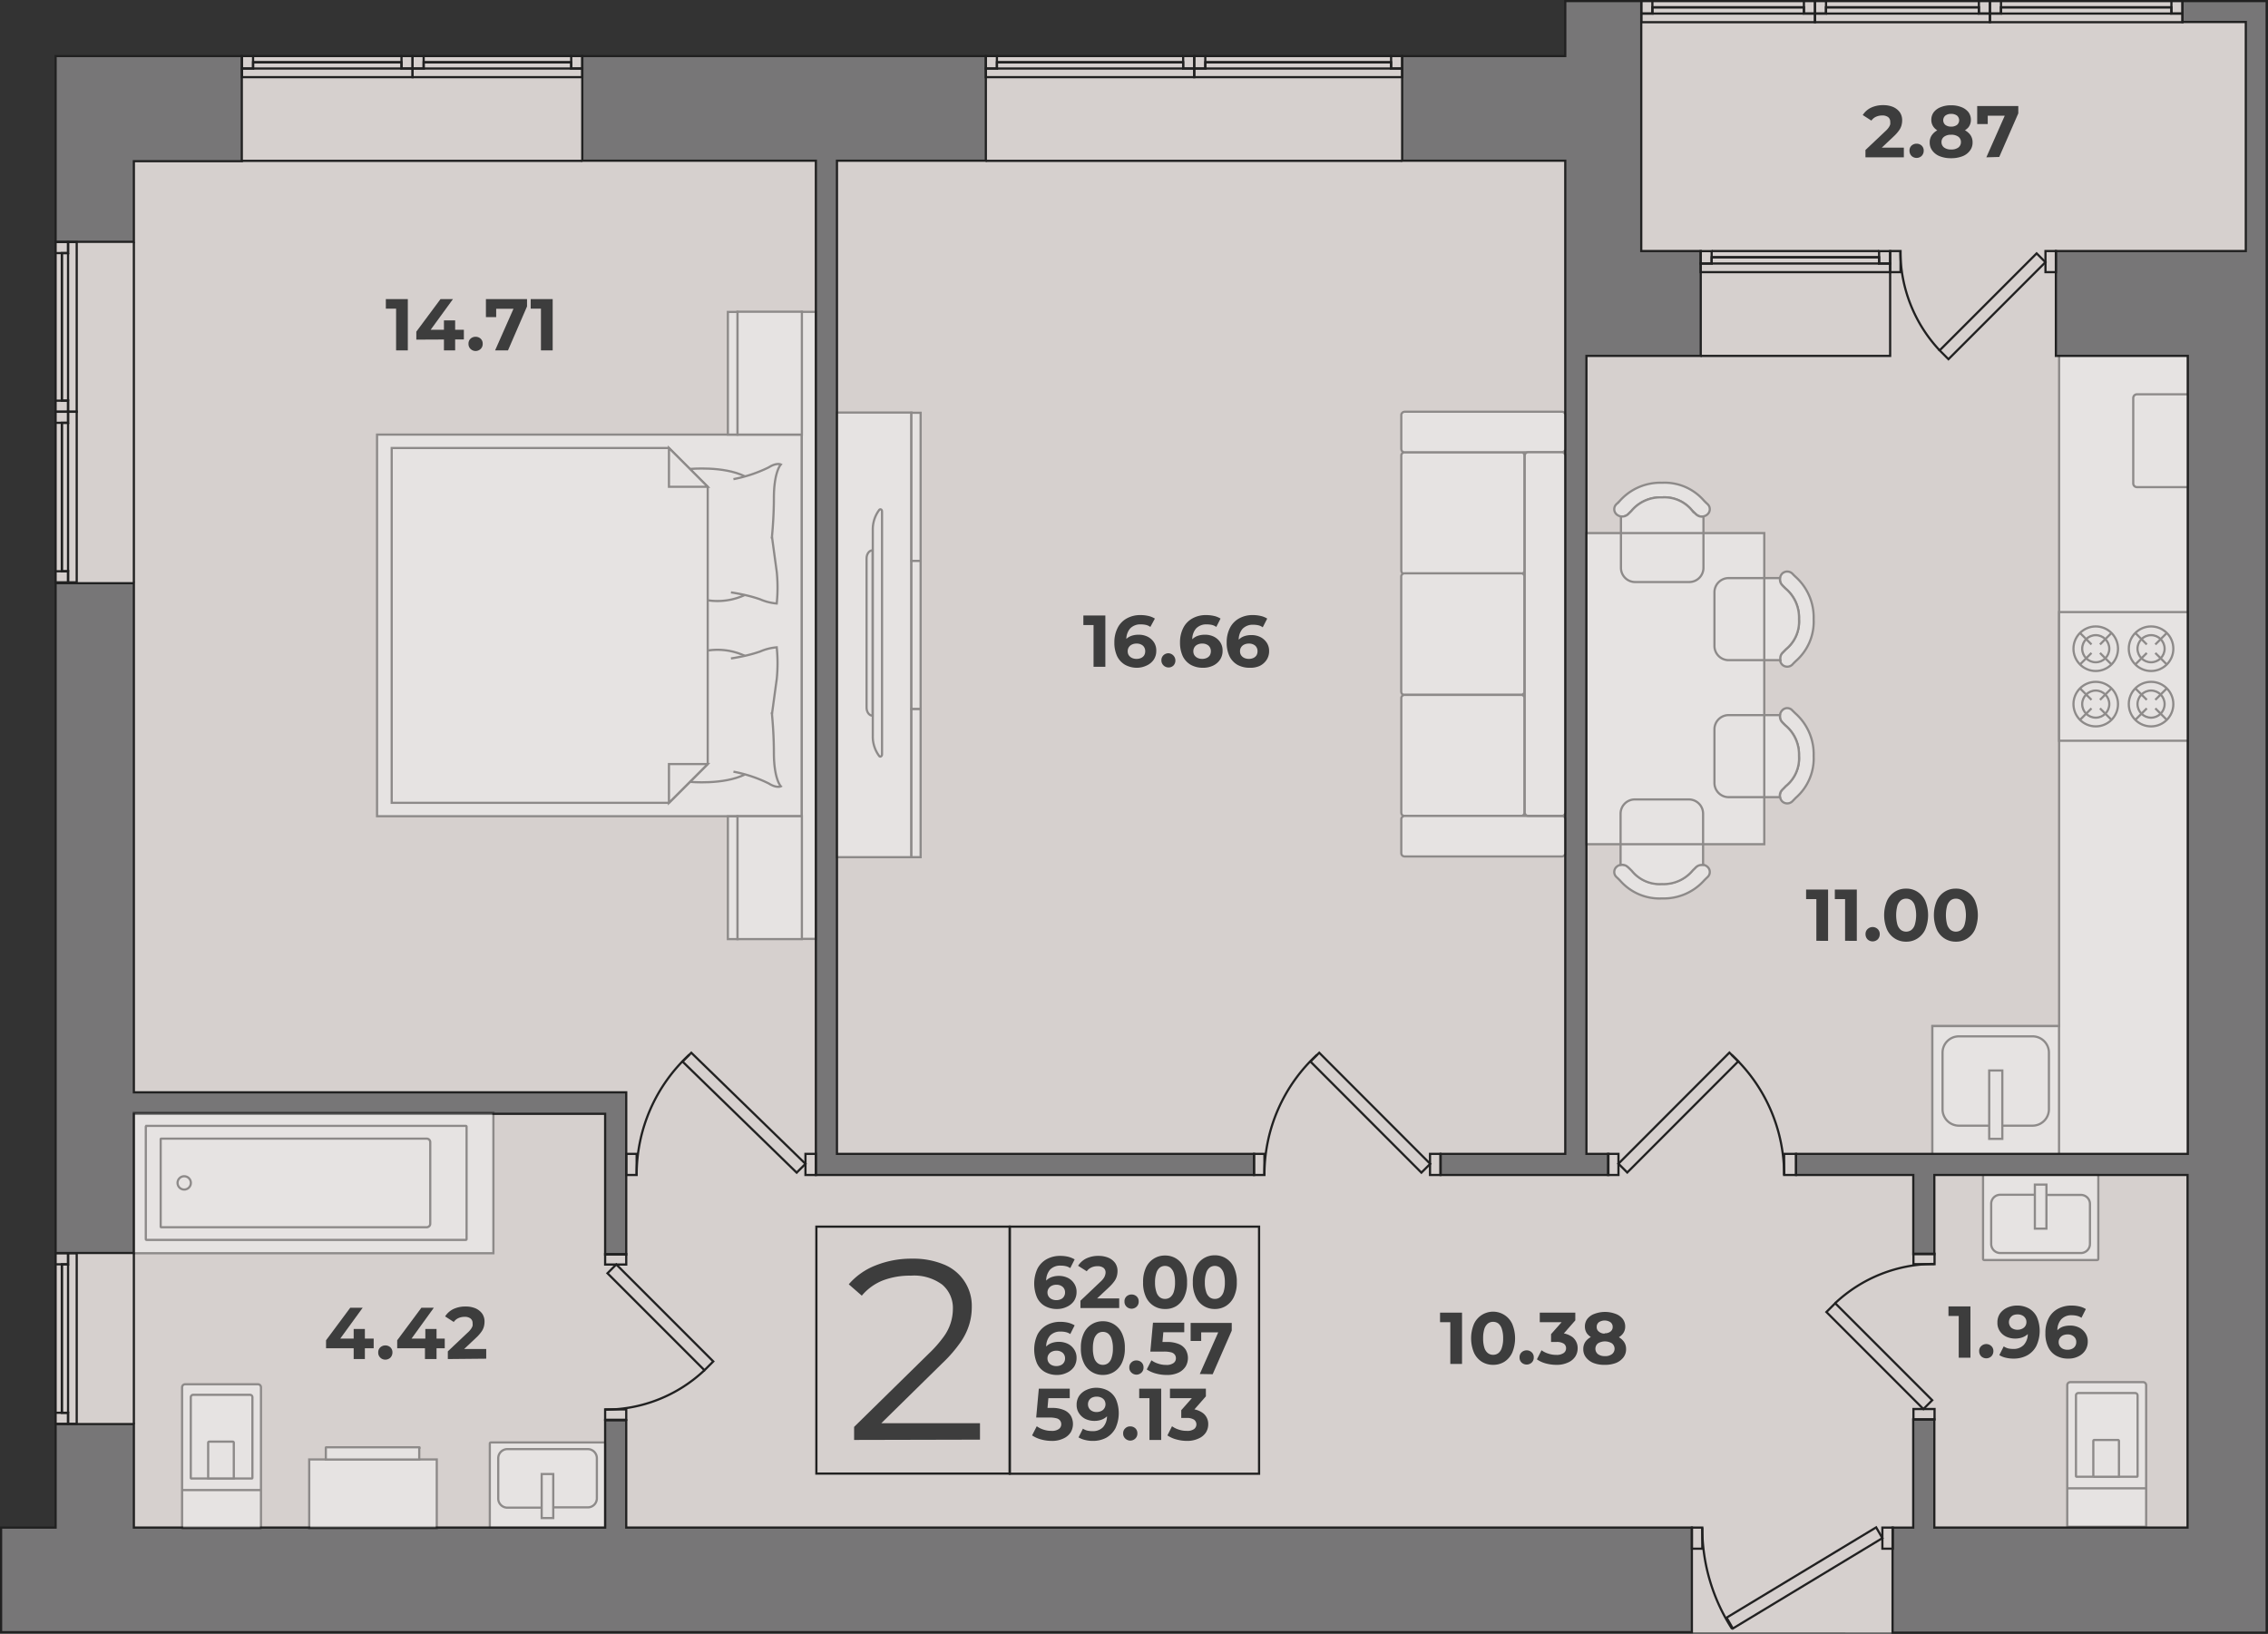 <svg xmlns="http://www.w3.org/2000/svg" viewBox="0 0 309.54 222.96"><rect x="0" y="0" width="309.54" height="222.96" fill="#333333" stroke="none"/><defs><style>.cls-1{fill:#d6d0ce;}.cls-2{fill:#777677;}.cls-2,.cls-4,.cls-6{stroke:#212121;stroke-miterlimit:10;stroke-width:0.3px;}.cls-3{fill:#3d3d3d;}.cls-4{fill:none;}.cls-5{opacity:0.4;}.cls-6{fill:#fff;}</style></defs><g id="Layer_2" data-name="Layer 2"><g id="Layer_2-2" data-name="Layer 2"><polygon class="cls-1" points="213.63 7.65 213.63 0.15 309.38 0.15 309.38 222.81 0.15 222.75 0.15 208.47 7.59 208.47 7.59 7.65 213.63 7.65"/><path class="cls-2" d="M85.47,193.83H82.59v14.64H18.27V194.34H7.59v14.13H.15v14.28H230.91V208.47H85.47Zm25.88-36.36v2.88h59.8v-2.88H114.23V21.93h20.32V7.65H79.47V21.93h31.88ZM306.51.15h-8.64V3h8.64V34.26H280.59V48.57h18v108.9H245.13v2.88h16v10.8H264v-10.8h34.56v48.12H264V193.71h-2.88v14.76h-2.82v14.34h51.06V.15ZM224,21.93V.15H213.63v7.5H191.37V21.93h22.26V157.47h-17v2.88h22.89v-2.88h-3V48.57h15.6V34.26H224ZM18.27,152H82.59v19.2h2.88V149.07H18.27V79.59H7.59V171H18.27Zm0-130H33V7.65H7.59V33H18.27Z"/><path class="cls-3" d="M144.28,178.64a3.34,3.34,0,0,1-1.66-.4,2.6,2.6,0,0,1-1.09-1.18,4.89,4.89,0,0,1,.07-3.94,3.16,3.16,0,0,1,1.27-1.29,3.8,3.8,0,0,1,1.85-.44,4.68,4.68,0,0,1,1.07.12,3.37,3.37,0,0,1,.88.36l-.6,1.19a1.8,1.8,0,0,0-.62-.27,3.11,3.11,0,0,0-.69-.07,1.92,1.92,0,0,0-1.44.54,2.3,2.3,0,0,0-.53,1.63v.4a3.47,3.47,0,0,0,.06.45l-.45-.43a2.14,2.14,0,0,1,.49-.65,2,2,0,0,1,.71-.4,3,3,0,0,1,.92-.14,2.84,2.84,0,0,1,1.22.27,2.14,2.14,0,0,1,.86.77,2,2,0,0,1,.33,1.14,2.2,2.2,0,0,1-.35,1.24,2.37,2.37,0,0,1-1,.81A3,3,0,0,1,144.28,178.64Zm-.09-1.21a1.4,1.4,0,0,0,.6-.13.89.89,0,0,0,.42-.37,1,1,0,0,0,.15-.54,1,1,0,0,0-.32-.77,1.29,1.29,0,0,0-.87-.29,1.39,1.39,0,0,0-.63.14,1,1,0,0,0-.42.37.94.94,0,0,0-.16.55,1,1,0,0,0,.15.53,1,1,0,0,0,.42.37A1.46,1.46,0,0,0,144.19,177.43Z"/><path class="cls-3" d="M147.46,178.51v-1l2.7-2.56a2.65,2.65,0,0,0,.47-.52,1.32,1.32,0,0,0,.2-.42,1.12,1.12,0,0,0,.06-.35.78.78,0,0,0-.29-.64,1.29,1.29,0,0,0-.83-.22,1.84,1.84,0,0,0-.81.17,1.61,1.61,0,0,0-.64.52l-1.18-.75a2.78,2.78,0,0,1,1.12-1,3.79,3.79,0,0,1,1.66-.35,3.45,3.45,0,0,1,1.37.26,2.18,2.18,0,0,1,.91.72,1.88,1.88,0,0,1,.32,1.1,2.57,2.57,0,0,1-.09.67,2.17,2.17,0,0,1-.34.71,5.61,5.61,0,0,1-.74.83l-2.24,2.1-.31-.58h3.95v1.31Z"/><path class="cls-3" d="M154.44,178.6a1,1,0,0,1-.69-.28.93.93,0,0,1-.28-.7.91.91,0,0,1,.28-.7,1,1,0,0,1,.69-.26,1,1,0,0,1,.69.26.91.91,0,0,1,.28.7.93.93,0,0,1-.28.7A1,1,0,0,1,154.44,178.6Z"/><path class="cls-3" d="M159,178.64A2.8,2.8,0,0,1,156.4,177a4.48,4.48,0,0,1-.39-2,4.54,4.54,0,0,1,.39-2,2.81,2.81,0,0,1,2.61-1.66,2.83,2.83,0,0,1,1.54.43,2.88,2.88,0,0,1,1.07,1.23,4.54,4.54,0,0,1,.39,2,4.48,4.48,0,0,1-.39,2,2.91,2.91,0,0,1-1.07,1.24A2.83,2.83,0,0,1,159,178.64Zm0-1.38a1.15,1.15,0,0,0,.72-.23,1.5,1.5,0,0,0,.48-.73,4.15,4.15,0,0,0,.17-1.29,4.24,4.24,0,0,0-.17-1.29,1.61,1.61,0,0,0-.48-.73,1.21,1.21,0,0,0-.72-.23,1.18,1.18,0,0,0-.71.23,1.52,1.52,0,0,0-.47.73,3.93,3.93,0,0,0-.18,1.29,3.85,3.85,0,0,0,.18,1.29,1.43,1.43,0,0,0,.47.73A1.12,1.12,0,0,0,159,177.26Z"/><path class="cls-3" d="M165.8,178.64a2.8,2.8,0,0,1-2.61-1.67,4.48,4.48,0,0,1-.39-2,4.54,4.54,0,0,1,.39-2,2.81,2.81,0,0,1,2.61-1.66,2.83,2.83,0,0,1,1.54.43,2.88,2.88,0,0,1,1.07,1.23,4.54,4.54,0,0,1,.39,2,4.48,4.48,0,0,1-.39,2,2.91,2.91,0,0,1-1.07,1.24A2.83,2.83,0,0,1,165.8,178.64Zm0-1.38a1.15,1.15,0,0,0,.72-.23,1.5,1.5,0,0,0,.48-.73,4.15,4.15,0,0,0,.17-1.29,4.24,4.24,0,0,0-.17-1.29,1.61,1.61,0,0,0-.48-.73,1.21,1.21,0,0,0-.72-.23,1.18,1.18,0,0,0-.71.23,1.52,1.52,0,0,0-.47.73,3.93,3.93,0,0,0-.18,1.29,3.85,3.85,0,0,0,.18,1.29,1.43,1.43,0,0,0,.47.73A1.12,1.12,0,0,0,165.8,177.26Z"/><path class="cls-3" d="M144.28,187.64a3.34,3.34,0,0,1-1.66-.4,2.6,2.6,0,0,1-1.09-1.18,4.89,4.89,0,0,1,.07-3.94,3.16,3.16,0,0,1,1.27-1.29,3.8,3.8,0,0,1,1.85-.44,4.68,4.68,0,0,1,1.07.12,3.37,3.37,0,0,1,.88.36l-.6,1.19a1.8,1.8,0,0,0-.62-.27,3.11,3.11,0,0,0-.69-.07,1.92,1.92,0,0,0-1.44.54,2.3,2.3,0,0,0-.53,1.63v.4a3.47,3.47,0,0,0,.06.45l-.45-.43a2.14,2.14,0,0,1,.49-.65,2,2,0,0,1,.71-.4,3,3,0,0,1,.92-.14,2.84,2.84,0,0,1,1.22.27,2.14,2.14,0,0,1,.86.77,2,2,0,0,1,.33,1.14,2.2,2.2,0,0,1-.35,1.24,2.37,2.37,0,0,1-1,.81A3,3,0,0,1,144.28,187.64Zm-.09-1.21a1.4,1.4,0,0,0,.6-.13.89.89,0,0,0,.42-.37,1,1,0,0,0,.15-.54,1,1,0,0,0-.32-.77,1.29,1.29,0,0,0-.87-.29,1.39,1.39,0,0,0-.63.14,1,1,0,0,0-.42.37.94.94,0,0,0-.16.55,1,1,0,0,0,.15.53,1,1,0,0,0,.42.37A1.46,1.46,0,0,0,144.19,186.43Z"/><path class="cls-3" d="M150.52,187.64a2.8,2.8,0,0,1-2.61-1.67,4.48,4.48,0,0,1-.39-2,4.54,4.54,0,0,1,.39-2,2.81,2.81,0,0,1,2.61-1.66,2.83,2.83,0,0,1,1.54.43,2.88,2.88,0,0,1,1.07,1.23,4.54,4.54,0,0,1,.39,2,4.48,4.48,0,0,1-.39,2,2.91,2.91,0,0,1-1.07,1.24A2.83,2.83,0,0,1,150.52,187.64Zm0-1.38a1.15,1.15,0,0,0,.72-.23,1.43,1.43,0,0,0,.47-.73,3.85,3.85,0,0,0,.18-1.29,3.93,3.93,0,0,0-.18-1.29,1.52,1.52,0,0,0-.47-.73,1.21,1.21,0,0,0-.72-.23,1.18,1.18,0,0,0-.71.23,1.61,1.61,0,0,0-.48.73,4.24,4.24,0,0,0-.17,1.29,4.15,4.15,0,0,0,.17,1.29,1.5,1.5,0,0,0,.48.73A1.12,1.12,0,0,0,150.52,186.26Z"/><path class="cls-3" d="M155.1,187.6a1,1,0,0,1-.68-.28.9.9,0,0,1-.29-.7.89.89,0,0,1,.29-.7.93.93,0,0,1,.68-.26,1,1,0,0,1,.69.26.91.91,0,0,1,.28.7.93.93,0,0,1-.28.7A1,1,0,0,1,155.1,187.6Z"/><path class="cls-3" d="M159.18,187.64a5.38,5.38,0,0,1-1.44-.2,4.1,4.1,0,0,1-1.23-.55l.64-1.25a3.11,3.11,0,0,0,.93.46,3.18,3.18,0,0,0,1.06.17,1.59,1.59,0,0,0,1-.24.77.77,0,0,0,.35-.66.83.83,0,0,0-.14-.48.87.87,0,0,0-.49-.33,3.68,3.68,0,0,0-1-.11H157l.36-3.94h4.27v1.3H158l.84-.74-.25,2.82-.84-.75h1.48a4.1,4.1,0,0,1,1.67.29,2,2,0,0,1,.93.77,2.28,2.28,0,0,1,0,2.26,2.33,2.33,0,0,1-.95.85A3.62,3.62,0,0,1,159.18,187.64Z"/><path class="cls-3" d="M163.75,187.51l2.82-6.37.42.69h-3.77l.72-.76V183H162.5v-2.46h5.61v1.05l-2.6,5.95Z"/><path class="cls-3" d="M143.53,196.64a5.51,5.51,0,0,1-1.45-.2,4.15,4.15,0,0,1-1.22-.55l.64-1.25a3.17,3.17,0,0,0,.92.46,3.28,3.28,0,0,0,1.07.17,1.59,1.59,0,0,0,1-.24.77.77,0,0,0,.35-.66.83.83,0,0,0-.14-.48.87.87,0,0,0-.49-.33,3.68,3.68,0,0,0-1-.11h-1.79l.36-3.94H146v1.3h-3.69l.84-.74-.25,2.82-.84-.75h1.48a4.1,4.1,0,0,1,1.67.29,2,2,0,0,1,.93.77,2.28,2.28,0,0,1,0,2.26,2.29,2.29,0,0,1-1,.85A3.54,3.54,0,0,1,143.53,196.64Z"/><path class="cls-3" d="M149.56,189.39a3.38,3.38,0,0,1,1.67.4,2.67,2.67,0,0,1,1.08,1.17,4.92,4.92,0,0,1-.07,3.95A3.26,3.26,0,0,1,151,196.2a3.82,3.82,0,0,1-1.86.44,4.11,4.11,0,0,1-1.06-.13,3.05,3.05,0,0,1-.88-.35l.6-1.19a1.8,1.8,0,0,0,.62.27,3.11,3.11,0,0,0,.69.07,1.91,1.91,0,0,0,1.44-.55,2.26,2.26,0,0,0,.53-1.62c0-.13,0-.26,0-.4a3.44,3.44,0,0,0-.05-.45l.44.43a1.81,1.81,0,0,1-.48.65,2.12,2.12,0,0,1-.72.4,2.91,2.91,0,0,1-.92.14,2.87,2.87,0,0,1-1.22-.27,2.21,2.21,0,0,1-.86-.77,2,2,0,0,1-.33-1.15,2.15,2.15,0,0,1,.35-1.23,2.37,2.37,0,0,1,1-.81A3.13,3.13,0,0,1,149.56,189.39Zm.1,1.21a1.44,1.44,0,0,0-.61.13,1,1,0,0,0-.41.36,1,1,0,0,0-.15.55,1,1,0,0,0,.33.77,1.24,1.24,0,0,0,.86.29,1.38,1.38,0,0,0,.62-.14.94.94,0,0,0,.43-.38,1,1,0,0,0,.15-.54,1.08,1.08,0,0,0-.14-.53,1,1,0,0,0-.42-.37A1.46,1.46,0,0,0,149.66,190.6Z"/><path class="cls-3" d="M154.26,196.6a1,1,0,0,1-.68-.28.9.9,0,0,1-.29-.7.89.89,0,0,1,.29-.7.93.93,0,0,1,.68-.26,1,1,0,0,1,.69.26.91.91,0,0,1,.28.7.93.93,0,0,1-.28.7A1,1,0,0,1,154.26,196.6Z"/><path class="cls-3" d="M156.88,196.51v-6.39l.7.69h-2.1v-1.3h3v7Z"/><path class="cls-3" d="M162,196.64a5.51,5.51,0,0,1-1.45-.2,3.92,3.92,0,0,1-1.22-.55l.63-1.25a3.11,3.11,0,0,0,.93.46,3.28,3.28,0,0,0,1.07.17,1.59,1.59,0,0,0,1-.24.8.8,0,0,0,0-1.29,1.73,1.73,0,0,0-1-.23h-.74v-1.06l1.95-2.21.18.57h-3.67v-1.3h4.9v1.05l-1.94,2.21-.82-.47h.47a2.86,2.86,0,0,1,1.95.59,1.87,1.87,0,0,1,.66,1.48,2.07,2.07,0,0,1-.31,1.11,2.23,2.23,0,0,1-1,.83A3.57,3.57,0,0,1,162,196.64Z"/><path class="cls-3" d="M116.57,196.51v-1.78l10.19-10a16.67,16.67,0,0,0,2.1-2.4,6.43,6.43,0,0,0,1.19-3.66,4.17,4.17,0,0,0-1.46-3.36,6.45,6.45,0,0,0-4.28-1.22,10.37,10.37,0,0,0-3.84.66,7.23,7.23,0,0,0-2.85,2.07l-1.78-1.55a9.25,9.25,0,0,1,3.67-2.58,13.11,13.11,0,0,1,5-.92,10.86,10.86,0,0,1,4.3.79,6.08,6.08,0,0,1,3.82,5.83,8.13,8.13,0,0,1-.34,2.34,8.54,8.54,0,0,1-1.19,2.44,18.79,18.79,0,0,1-2.5,2.88l-9.34,9.18-.7-1h15.19v2.24Z"/><rect class="cls-4" x="137.81" y="167.4" width="34.03" height="33.72"/><rect class="cls-4" x="111.42" y="167.4" width="26.39" height="33.7"/><path class="cls-3" d="M54.06,47.82v-6.4l.7.7h-2.1v-1.3h3v7Z"/><path class="cls-3" d="M56.82,46.35V45.26l3.3-4.44h1.7l-3.23,4.44L57.8,45h5.51v1.32Zm3.77,1.47V46.35l0-1.32V43.72h1.53v4.1Z"/><path class="cls-3" d="M64.91,47.9a1,1,0,0,1-.69-.28.93.93,0,0,1-.28-.7.91.91,0,0,1,.28-.7,1,1,0,0,1,.69-.26,1,1,0,0,1,.69.26.91.91,0,0,1,.28.7.93.93,0,0,1-.28.7A1,1,0,0,1,64.91,47.9Z"/><path class="cls-3" d="M67.57,47.82l2.82-6.38.42.7H67l.72-.76v1.9H66.32V40.82h5.61v1l-2.6,6Z"/><path class="cls-3" d="M73.83,47.82v-6.4l.7.7h-2.1v-1.3h3v7Z"/><path class="cls-3" d="M149.25,91v-6.4l.71.7h-2.1V84h3v7Z"/><path class="cls-3" d="M155.22,91.13a3.37,3.37,0,0,1-1.66-.4,2.75,2.75,0,0,1-1.09-1.17,4.35,4.35,0,0,1-.38-1.9,4.28,4.28,0,0,1,.46-2,3.05,3.05,0,0,1,1.26-1.28,3.74,3.74,0,0,1,1.86-.44,4.68,4.68,0,0,1,1.07.12,2.8,2.8,0,0,1,.88.36L157,85.56a1.61,1.61,0,0,0-.61-.28,3.17,3.17,0,0,0-.69-.07,1.92,1.92,0,0,0-1.45.55,2.26,2.26,0,0,0-.52,1.63v.4a2.28,2.28,0,0,0,0,.44l-.45-.42a2.19,2.19,0,0,1,.49-.66,2,2,0,0,1,.72-.4,2.94,2.94,0,0,1,.91-.13,2.71,2.71,0,0,1,1.23.27,2.25,2.25,0,0,1,.86.76,2,2,0,0,1,.32,1.15,2.12,2.12,0,0,1-.35,1.23,2.35,2.35,0,0,1-1,.81A3.11,3.11,0,0,1,155.22,91.13Zm-.09-1.21a1.48,1.48,0,0,0,.61-.13,1,1,0,0,0,.42-.36,1.12,1.12,0,0,0,.14-.55,1,1,0,0,0-.32-.77,1.27,1.27,0,0,0-.86-.28,1.36,1.36,0,0,0-.63.13,1,1,0,0,0-.43.37,1,1,0,0,0-.15.55,1,1,0,0,0,.14.53,1.08,1.08,0,0,0,.42.37A1.49,1.49,0,0,0,155.13,89.92Z"/><path class="cls-3" d="M159.48,91.09a1,1,0,0,1-.68-.28.93.93,0,0,1-.29-.7.92.92,0,0,1,.29-.7,1,1,0,0,1,.68-.26,1,1,0,0,1,.69,1.66A.94.94,0,0,1,159.48,91.09Z"/><path class="cls-3" d="M164.18,91.13a3.37,3.37,0,0,1-1.66-.4,2.75,2.75,0,0,1-1.09-1.17,4.35,4.35,0,0,1-.38-1.9,4.28,4.28,0,0,1,.46-2,3.05,3.05,0,0,1,1.26-1.28,3.72,3.72,0,0,1,1.85-.44,4.7,4.7,0,0,1,1.08.12,2.8,2.8,0,0,1,.88.36L166,85.56a1.61,1.61,0,0,0-.61-.28,3.17,3.17,0,0,0-.69-.07,1.92,1.92,0,0,0-1.45.55,2.26,2.26,0,0,0-.52,1.63v.4a2.28,2.28,0,0,0,.05.44l-.45-.42a2.19,2.19,0,0,1,.49-.66,2,2,0,0,1,.72-.4,2.94,2.94,0,0,1,.91-.13,2.71,2.71,0,0,1,1.23.27,2.25,2.25,0,0,1,.86.76,2,2,0,0,1,.32,1.15,2.12,2.12,0,0,1-.35,1.23,2.35,2.35,0,0,1-.95.81A3.11,3.11,0,0,1,164.18,91.13Zm-.09-1.21a1.48,1.48,0,0,0,.61-.13,1,1,0,0,0,.42-.36,1.12,1.12,0,0,0,.14-.55,1,1,0,0,0-.32-.77,1.27,1.27,0,0,0-.86-.28,1.34,1.34,0,0,0-.63.13,1,1,0,0,0-.43.37,1,1,0,0,0-.15.55,1,1,0,0,0,.14.53,1.08,1.08,0,0,0,.42.37A1.49,1.49,0,0,0,164.09,89.92Z"/><path class="cls-3" d="M170.55,91.13a3.4,3.4,0,0,1-1.66-.4,2.75,2.75,0,0,1-1.09-1.17,4.35,4.35,0,0,1-.38-1.9,4.28,4.28,0,0,1,.46-2,3.05,3.05,0,0,1,1.26-1.28,3.74,3.74,0,0,1,1.86-.44,4.68,4.68,0,0,1,1.07.12,2.8,2.8,0,0,1,.88.36l-.61,1.19a1.61,1.61,0,0,0-.61-.28,3.17,3.17,0,0,0-.69-.07,1.92,1.92,0,0,0-1.45.55,2.26,2.26,0,0,0-.52,1.63v.4a2.28,2.28,0,0,0,.05.44l-.45-.42a2.06,2.06,0,0,1,.5-.66,1.9,1.9,0,0,1,.71-.4,2.94,2.94,0,0,1,.91-.13,2.71,2.71,0,0,1,1.23.27,2.25,2.25,0,0,1,.86.76,2,2,0,0,1,.33,1.15,2.12,2.12,0,0,1-.36,1.23,2.35,2.35,0,0,1-.95.81A3.11,3.11,0,0,1,170.55,91.13Zm-.09-1.21a1.48,1.48,0,0,0,.61-.13,1,1,0,0,0,.42-.36,1.12,1.12,0,0,0,.14-.55,1,1,0,0,0-.32-.77,1.27,1.27,0,0,0-.86-.28,1.39,1.39,0,0,0-.63.13,1,1,0,0,0-.43.37,1,1,0,0,0-.15.55,1,1,0,0,0,.14.53,1.08,1.08,0,0,0,.42.37A1.53,1.53,0,0,0,170.46,89.92Z"/><path class="cls-3" d="M247.9,128.39V122l.7.7h-2.1v-1.3h3v7Z"/><path class="cls-3" d="M251.82,128.39V122l.7.7h-2.1v-1.3h3v7Z"/><path class="cls-3" d="M255.58,128.47a1,1,0,0,1-.69-.27,1,1,0,0,1-.28-.71.91.91,0,0,1,.28-.7,1,1,0,0,1,1.38,0,.91.91,0,0,1,.28.7,1,1,0,0,1-.28.71A1,1,0,0,1,255.58,128.47Z"/><path class="cls-3" d="M260.15,128.51a2.79,2.79,0,0,1-1.54-.43,2.88,2.88,0,0,1-1.07-1.23,5.12,5.12,0,0,1,0-3.92,2.88,2.88,0,0,1,1.07-1.23,2.79,2.79,0,0,1,1.54-.43,2.75,2.75,0,0,1,1.54.43,2.88,2.88,0,0,1,1.07,1.23,5.12,5.12,0,0,1,0,3.92,2.88,2.88,0,0,1-1.07,1.23A2.75,2.75,0,0,1,260.15,128.51Zm0-1.37a1.21,1.21,0,0,0,.72-.23,1.47,1.47,0,0,0,.47-.73,4.71,4.71,0,0,0,0-2.58,1.47,1.47,0,0,0-.47-.73,1.21,1.21,0,0,0-.72-.23,1.18,1.18,0,0,0-.71.23,1.55,1.55,0,0,0-.48.73,5,5,0,0,0,0,2.58,1.55,1.55,0,0,0,.48.73A1.18,1.18,0,0,0,260.15,127.14Z"/><path class="cls-3" d="M266.94,128.51a2.79,2.79,0,0,1-1.54-.43,2.88,2.88,0,0,1-1.07-1.23,5.12,5.12,0,0,1,0-3.92,2.88,2.88,0,0,1,1.07-1.23,2.79,2.79,0,0,1,1.54-.43,2.75,2.75,0,0,1,1.54.43,2.88,2.88,0,0,1,1.07,1.23,5.12,5.12,0,0,1,0,3.92,2.88,2.88,0,0,1-1.07,1.23A2.75,2.75,0,0,1,266.94,128.51Zm0-1.37a1.21,1.21,0,0,0,.72-.23,1.47,1.47,0,0,0,.47-.73,4.71,4.71,0,0,0,0-2.58,1.47,1.47,0,0,0-.47-.73,1.21,1.21,0,0,0-.72-.23,1.18,1.18,0,0,0-.71.23,1.55,1.55,0,0,0-.48.73,5,5,0,0,0,0,2.58,1.55,1.55,0,0,0,.48.73A1.18,1.18,0,0,0,266.94,127.14Z"/><path class="cls-3" d="M254.6,21.47v-1l2.7-2.55a3,3,0,0,0,.47-.52,1.64,1.64,0,0,0,.21-.42,1.55,1.55,0,0,0,0-.35.77.77,0,0,0-.29-.65,1.29,1.29,0,0,0-.83-.22,2,2,0,0,0-.81.17,1.55,1.55,0,0,0-.64.53l-1.18-.76a2.76,2.76,0,0,1,1.12-1,3.79,3.79,0,0,1,1.66-.35,3.45,3.45,0,0,1,1.37.25,2.27,2.27,0,0,1,.91.72,1.9,1.9,0,0,1,.32,1.1,2.65,2.65,0,0,1-.09.68,2.13,2.13,0,0,1-.34.7,5.15,5.15,0,0,1-.74.83l-2.24,2.11-.31-.59h3.95v1.32Z"/><path class="cls-3" d="M261.58,21.55a1,1,0,0,1-.69-.27,1,1,0,0,1-.28-.71.91.91,0,0,1,.28-.7,1,1,0,0,1,.69-.26,1,1,0,0,1,.69.26.91.91,0,0,1,.28.7,1,1,0,0,1-.28.71A1,1,0,0,1,261.58,21.55Z"/><path class="cls-3" d="M266.28,21.59a4,4,0,0,1-1.54-.27,2.29,2.29,0,0,1-1-.75,1.78,1.78,0,0,1-.37-1.13,1.66,1.66,0,0,1,.37-1.1,2.19,2.19,0,0,1,1-.7,4.82,4.82,0,0,1,1.55-.23,5,5,0,0,1,1.57.23,2.28,2.28,0,0,1,1,.7,1.71,1.71,0,0,1,.36,1.1,1.78,1.78,0,0,1-.37,1.13,2.29,2.29,0,0,1-1,.75A4.18,4.18,0,0,1,266.28,21.59Zm0-3.36a4,4,0,0,1-1.41-.22,2,2,0,0,1-.94-.64,1.59,1.59,0,0,1-.34-1,1.71,1.71,0,0,1,.34-1.07,2.2,2.2,0,0,1,.95-.68,3.61,3.61,0,0,1,1.4-.25,3.67,3.67,0,0,1,1.42.25,2.26,2.26,0,0,1,.95.68,1.71,1.71,0,0,1,.34,1.07,1.64,1.64,0,0,1-.33,1,2.13,2.13,0,0,1-1,.64A4.13,4.13,0,0,1,266.28,18.23Zm0,2.17a1.57,1.57,0,0,0,1-.27.9.9,0,0,0,.35-.74.87.87,0,0,0-.35-.73,1.57,1.57,0,0,0-1-.27,1.51,1.51,0,0,0-.95.27.87.87,0,0,0-.35.73.9.9,0,0,0,.35.74A1.51,1.51,0,0,0,266.28,20.4Zm0-3.12a1.32,1.32,0,0,0,.81-.23.84.84,0,0,0,0-1.28,1.33,1.33,0,0,0-.8-.23,1.27,1.27,0,0,0-.78.23.84.84,0,0,0,0,1.28A1.26,1.26,0,0,0,266.28,17.28Z"/><path class="cls-3" d="M271.1,21.47l2.82-6.38.42.7h-3.77l.72-.76v1.9h-1.44V14.47h5.61v1l-2.6,5.95Z"/><path class="cls-3" d="M44.5,184v-1.09l3.3-4.44h1.7l-3.23,4.44-.79-.23H51V184Zm3.77,1.47V184l0-1.32v-1.31h1.53v4.1Z"/><path class="cls-3" d="M52.59,185.55a.94.94,0,0,1-.68-.27.92.92,0,0,1-.29-.71.89.89,0,0,1,.29-.7,1,1,0,0,1,.68-.26,1,1,0,0,1,.69.26.91.91,0,0,1,.28.7,1,1,0,0,1-.28.71A1,1,0,0,1,52.59,185.55Z"/><path class="cls-3" d="M54.21,184v-1.09l3.3-4.44h1.7L56,182.91l-.79-.23H60.7V184ZM58,185.47V184l.05-1.32v-1.31h1.53v4.1Z"/><path class="cls-3" d="M61.12,185.47v-1.05l2.7-2.55a3,3,0,0,0,.47-.52,1.64,1.64,0,0,0,.21-.42,1.55,1.55,0,0,0,0-.35.77.77,0,0,0-.29-.65,1.29,1.29,0,0,0-.83-.22,2,2,0,0,0-.81.17,1.55,1.55,0,0,0-.64.53l-1.18-.76a2.76,2.76,0,0,1,1.12-1,3.79,3.79,0,0,1,1.66-.35,3.45,3.45,0,0,1,1.37.25,2.27,2.27,0,0,1,.91.72,1.9,1.9,0,0,1,.32,1.1,2.65,2.65,0,0,1-.09.68,2.13,2.13,0,0,1-.34.7,5.15,5.15,0,0,1-.74.83l-2.24,2.11-.31-.59h3.95v1.32Z"/><path class="cls-3" d="M197.94,186.14v-6.4l.7.7h-2.1v-1.3h3v7Z"/><path class="cls-3" d="M203.78,186.26a2.87,2.87,0,0,1-1.54-.42,2.91,2.91,0,0,1-1.07-1.24,5.12,5.12,0,0,1,0-3.92,2.87,2.87,0,0,1,5.22,0,5.12,5.12,0,0,1,0,3.92,2.91,2.91,0,0,1-1.07,1.24A2.85,2.85,0,0,1,203.78,186.26Zm0-1.37a1.15,1.15,0,0,0,.72-.23,1.43,1.43,0,0,0,.47-.73,3.85,3.85,0,0,0,.18-1.29,3.93,3.93,0,0,0-.18-1.29,1.52,1.52,0,0,0-.47-.73,1.21,1.21,0,0,0-.72-.23,1.18,1.18,0,0,0-.71.23,1.61,1.61,0,0,0-.48.73,4.24,4.24,0,0,0-.17,1.29,4.15,4.15,0,0,0,.17,1.29,1.5,1.5,0,0,0,.48.73A1.12,1.12,0,0,0,203.78,184.89Z"/><path class="cls-3" d="M208.36,186.22a1,1,0,0,1-.69-.27.93.93,0,0,1-.28-.71.9.9,0,0,1,.28-.69,1,1,0,0,1,.69-.27,1,1,0,0,1,.69.27.9.9,0,0,1,.28.69.93.93,0,0,1-.28.71A1,1,0,0,1,208.36,186.22Z"/><path class="cls-3" d="M212.43,186.26a5.5,5.5,0,0,1-1.45-.19,3.72,3.72,0,0,1-1.22-.56l.63-1.24a3.11,3.11,0,0,0,.93.46,3.28,3.28,0,0,0,1.07.17,1.66,1.66,0,0,0,1-.24.77.77,0,0,0,.35-.66.75.75,0,0,0-.31-.63,1.73,1.73,0,0,0-1-.23h-.74v-1.07l1.95-2.2.18.57h-3.67v-1.3H215v1.05l-1.94,2.21-.82-.47h.47a2.91,2.91,0,0,1,1.95.58,1.91,1.91,0,0,1,.66,1.49,2.07,2.07,0,0,1-.31,1.11,2.23,2.23,0,0,1-1,.83A3.58,3.58,0,0,1,212.43,186.26Z"/><path class="cls-3" d="M219,186.26a4,4,0,0,1-1.54-.26,2.44,2.44,0,0,1-1-.75,1.78,1.78,0,0,1-.37-1.13,1.72,1.72,0,0,1,.36-1.11,2.34,2.34,0,0,1,1-.69,5.16,5.16,0,0,1,3.11,0,2.23,2.23,0,0,1,1,.69,1.67,1.67,0,0,1,.37,1.11,1.78,1.78,0,0,1-.37,1.13,2.42,2.42,0,0,1-1,.75A4.09,4.09,0,0,1,219,186.26Zm0-3.36a4.11,4.11,0,0,1-1.42-.22,2.08,2.08,0,0,1-.94-.64,1.6,1.6,0,0,1-.33-1,1.68,1.68,0,0,1,.34-1.06,2.14,2.14,0,0,1,1-.69,4.07,4.07,0,0,1,2.81,0,2.14,2.14,0,0,1,1,.69,1.69,1.69,0,0,1,.35,1.06,1.55,1.55,0,0,1-.34,1,2,2,0,0,1-.94.64A4.13,4.13,0,0,1,219,182.9Zm0,2.17a1.52,1.52,0,0,0,1-.27.93.93,0,0,0,0-1.47,1.82,1.82,0,0,0-1.91,0,.95.95,0,0,0,0,1.47A1.51,1.51,0,0,0,219,185.07Zm0-3.12a1.21,1.21,0,0,0,.8-.23.74.74,0,0,0,.3-.62.77.77,0,0,0-.31-.66,1.45,1.45,0,0,0-1.57,0,.79.79,0,0,0-.3.66.75.75,0,0,0,.29.62A1.2,1.2,0,0,0,219,182Z"/><path class="cls-3" d="M267.33,185.29v-6.4l.7.7h-2.1v-1.3h3v7Z"/><path class="cls-3" d="M271.09,185.37a1,1,0,0,1-.69-.27,1,1,0,0,1-.28-.71.88.88,0,0,1,.28-.69,1,1,0,0,1,1.38,0,.91.91,0,0,1,.28.69,1,1,0,0,1-.28.71A1,1,0,0,1,271.09,185.37Z"/><path class="cls-3" d="M275.25,178.17a3.3,3.3,0,0,1,1.67.4,2.79,2.79,0,0,1,1.08,1.17,4.86,4.86,0,0,1-.08,3.95,3.09,3.09,0,0,1-1.25,1.28,3.87,3.87,0,0,1-1.86.44,4.59,4.59,0,0,1-1.06-.12,2.71,2.71,0,0,1-.88-.36l.6-1.19a2,2,0,0,0,.62.28,3.11,3.11,0,0,0,.69.07,1.89,1.89,0,0,0,1.43-.55,2.24,2.24,0,0,0,.54-1.63c0-.12,0-.25,0-.4s0-.29-.05-.44l.44.42a2,2,0,0,1-.48.66,2.28,2.28,0,0,1-.72.39,3,3,0,0,1-2.14-.13,2.21,2.21,0,0,1-.87-.76,2,2,0,0,1-.32-1.15,2.13,2.13,0,0,1,.35-1.24,2.45,2.45,0,0,1,1-.81A3.24,3.24,0,0,1,275.25,178.17Zm.1,1.21a1.41,1.41,0,0,0-.61.12,1.06,1.06,0,0,0-.24,1.69,1.33,1.33,0,0,0,.87.28,1.38,1.38,0,0,0,.62-.14,1,1,0,0,0,.43-.37,1,1,0,0,0,.15-.54.94.94,0,0,0-.15-.53,1,1,0,0,0-.41-.37A1.34,1.34,0,0,0,275.35,179.38Z"/><path class="cls-3" d="M282.29,185.41a3.3,3.3,0,0,1-1.67-.4,2.67,2.67,0,0,1-1.08-1.17,4.18,4.18,0,0,1-.38-1.9,4.28,4.28,0,0,1,.45-2.05,3.05,3.05,0,0,1,1.26-1.28,3.87,3.87,0,0,1,1.86-.44,4.68,4.68,0,0,1,1.07.12,2.8,2.8,0,0,1,.88.36l-.6,1.19a1.89,1.89,0,0,0-.62-.27,3.1,3.1,0,0,0-.69-.08,1.88,1.88,0,0,0-1.44.55,2.24,2.24,0,0,0-.53,1.63v.4a1.67,1.67,0,0,0,.06.44l-.45-.42a1.89,1.89,0,0,1,.49-.65,1.92,1.92,0,0,1,.71-.41,3.3,3.3,0,0,1,.92-.13,2.7,2.7,0,0,1,1.22.27,2.18,2.18,0,0,1,.86.76,2,2,0,0,1,.33,1.15,2.18,2.18,0,0,1-.36,1.24,2.32,2.32,0,0,1-.95.8A2.93,2.93,0,0,1,282.29,185.41Zm-.09-1.21a1.32,1.32,0,0,0,.6-.13.93.93,0,0,0,.42-.36,1,1,0,0,0,.15-.55.94.94,0,0,0-.33-.76,1.21,1.21,0,0,0-.86-.29,1.54,1.54,0,0,0-.63.13,1.06,1.06,0,0,0-.43.38,1,1,0,0,0-.15.54,1,1,0,0,0,.15.54,1.08,1.08,0,0,0,.42.37A1.47,1.47,0,0,0,282.2,184.2Z"/><g class="cls-5"><rect class="cls-6" x="18.27" y="151.83" width="49.07" height="19.2"/><path class="cls-6" d="M20,153.65H63.57a.11.11,0,0,1,.11.11V169.1a.11.11,0,0,1-.11.11H20a.1.1,0,0,1-.1-.1V153.76a.1.1,0,0,1,.1-.1Z"/><path class="cls-6" d="M22,155.39H58.24a.48.48,0,0,1,.48.48V167a.48.48,0,0,1-.48.48H22a.07.07,0,0,1-.07-.07V155.46a.07.07,0,0,1,.07-.07Z"/><circle class="cls-6" cx="25.14" cy="161.43" r="0.91"/></g><g class="cls-5"><circle class="cls-6" cx="30.16" cy="206.02" r="0.93"/><path class="cls-6" d="M20.48,193.36H39.66a.42.42,0,0,1,.42.42v9.93a.42.42,0,0,1-.42.42H20.48a.08.08,0,0,1-.08-.08V193.44a.08.08,0,0,1,.08-.08Z" transform="translate(-168.51 228.99) rotate(-90)"/><path class="cls-6" d="M24.63,191.87h11a.33.33,0,0,1,.33.33v7.75a.33.33,0,0,1-.33.33h-11a.09.09,0,0,1-.09-.09V192A.09.09,0,0,1,24.63,191.87Z" transform="translate(-165.83 226.31) rotate(-90)"/><line class="cls-6" x1="24.86" y1="203.35" x2="35.63" y2="203.35"/><path class="cls-6" d="M27.65,197.51h4.88a.14.14,0,0,1,.14.14v3.22a.14.14,0,0,1-.14.14H27.65a0,0,0,0,1,0,0v-3.5A0,0,0,0,1,27.65,197.51Z" transform="translate(-169.1 229.41) rotate(-90)"/></g><g class="cls-5"><rect class="cls-6" x="46.2" y="195.18" width="9.41" height="17.41" transform="translate(254.79 152.97) rotate(90)"/><path class="cls-6" d="M50.09,192h1.62a0,0,0,0,1,0,0v12.75a0,0,0,0,1,0,0H50.09a.05.05,0,0,1-.05-.05V192a.05.05,0,0,1,.05-.05Z" transform="translate(249.22 147.47) rotate(90)"/></g><g class="cls-5"><path class="cls-6" d="M68.91,194.79H80.37a.16.16,0,0,1,.16.16v15.41a.16.16,0,0,1-.16.16H68.91a0,0,0,0,1,0,0V194.79a0,0,0,0,1,0,0Z" transform="translate(-127.94 277.38) rotate(-90)"/><path class="cls-6" d="M73.93,205.75h-4.7A1.24,1.24,0,0,1,68,204.51V199a1.25,1.25,0,0,1,1.25-1.24h11A1.24,1.24,0,0,1,81.46,199v5.47a1.23,1.23,0,0,1-1.24,1.24H75.51"/><rect class="cls-6" x="71.72" y="203.37" width="6.01" height="1.58" transform="translate(278.88 129.44) rotate(90)"/></g><g class="cls-5"><circle class="cls-6" cx="287.44" cy="205.78" r="0.93"/><path class="cls-6" d="M277.76,193.12H297a.42.42,0,0,1,.42.42v9.93a.42.42,0,0,1-.42.42H277.76a.08.08,0,0,1-.08-.08V193.2a.08.08,0,0,1,.08-.08Z" transform="translate(89.02 486.04) rotate(-90)"/><path class="cls-6" d="M281.92,191.63h11a.33.33,0,0,1,.33.33v7.75a.33.33,0,0,1-.33.33h-11a.09.09,0,0,1-.09-.09v-8.23a.09.09,0,0,1,.09-.09Z" transform="translate(91.7 483.36) rotate(-90)"/><line class="cls-6" x1="282.14" y1="203.11" x2="292.91" y2="203.11"/><path class="cls-6" d="M284.93,197.27h4.88a.14.14,0,0,1,.14.14v3.22a.14.14,0,0,1-.14.14h-4.88a0,0,0,0,1,0,0v-3.5a0,0,0,0,1,0,0Z" transform="translate(88.43 486.46) rotate(-90)"/></g><g class="cls-5"><path class="cls-6" d="M272.71,158.29h11.45a.16.16,0,0,1,.16.16v15.41a.16.16,0,0,1-.16.16H272.71a0,0,0,0,1,0,0V158.29A0,0,0,0,1,272.71,158.29Z" transform="translate(444.67 -112.36) rotate(90)"/><path class="cls-6" d="M279.3,163.07H284a1.23,1.23,0,0,1,1.24,1.24v5.47A1.24,1.24,0,0,1,284,171H273a1.24,1.24,0,0,1-1.24-1.24v-5.47a1.23,1.23,0,0,1,1.24-1.24h4.71"/><rect class="cls-6" x="275.51" y="163.87" width="6.01" height="1.58" transform="translate(113.85 443.18) rotate(-90)"/></g><rect class="cls-4" x="161.48" y="7.65" width="1.51" height="1.7"/><rect class="cls-4" x="134.55" y="7.65" width="1.51" height="1.7"/><line class="cls-4" x1="161.48" y1="8.5" x2="136.06" y2="8.5"/><polygon class="cls-4" points="162.99 9.35 161.48 9.35 161.48 8.5 136.06 8.5 136.06 9.35 134.55 9.35 134.55 10.53 162.99 10.53 162.99 9.35"/><line class="cls-4" x1="161.48" y1="7.65" x2="136.06" y2="7.65"/><line class="cls-4" x1="161.48" y1="9.35" x2="136.06" y2="9.35"/><rect class="cls-4" x="189.86" y="7.65" width="1.51" height="1.7"/><rect class="cls-4" x="162.99" y="7.65" width="1.51" height="1.7"/><line class="cls-4" x1="189.86" y1="8.5" x2="164.5" y2="8.5"/><polygon class="cls-4" points="191.37 9.35 189.86 9.35 189.86 8.5 164.5 8.5 164.5 9.35 162.99 9.35 162.99 10.53 191.37 10.53 191.37 9.35"/><line class="cls-4" x1="189.86" y1="7.65" x2="164.5" y2="7.65"/><line class="cls-4" x1="189.86" y1="9.35" x2="164.5" y2="9.35"/><line class="cls-4" x1="134.52" y1="21.95" x2="191.37" y2="21.95"/><rect class="cls-4" x="54.8" y="7.65" width="1.51" height="1.7"/><rect class="cls-4" x="33.03" y="7.65" width="1.51" height="1.7"/><line class="cls-4" x1="54.8" y1="8.5" x2="34.54" y2="8.5"/><polygon class="cls-4" points="56.31 9.35 54.8 9.35 54.8 8.5 34.54 8.5 34.54 9.35 33.03 9.35 33.03 10.53 56.31 10.53 56.31 9.35"/><line class="cls-4" x1="54.8" y1="7.65" x2="34.54" y2="7.65"/><line class="cls-4" x1="54.8" y1="9.35" x2="34.54" y2="9.35"/><rect class="cls-4" x="77.96" y="7.65" width="1.51" height="1.7"/><rect class="cls-4" x="56.31" y="7.65" width="1.51" height="1.7"/><line class="cls-4" x1="77.96" y1="8.5" x2="57.82" y2="8.5"/><polygon class="cls-4" points="79.47 9.35 77.96 9.35 77.96 8.5 57.82 8.5 57.82 9.35 56.31 9.35 56.31 10.53 79.47 10.53 79.47 9.35"/><line class="cls-4" x1="77.96" y1="7.65" x2="57.82" y2="7.65"/><line class="cls-4" x1="77.96" y1="9.35" x2="57.82" y2="9.35"/><line class="cls-4" x1="33" y1="21.95" x2="79.47" y2="21.95"/><rect class="cls-4" x="7.59" y="56.19" width="1.7" height="1.51"/><rect class="cls-4" x="7.59" y="77.96" width="1.7" height="1.51"/><line class="cls-4" x1="8.44" y1="57.7" x2="8.44" y2="77.96"/><polygon class="cls-4" points="9.29 56.19 9.29 57.7 8.44 57.7 8.44 77.96 9.29 77.96 9.29 79.47 10.47 79.47 10.47 56.19 9.29 56.19"/><line class="cls-4" x1="7.59" y1="57.7" x2="7.59" y2="77.96"/><line class="cls-4" x1="9.29" y1="57.7" x2="9.29" y2="77.96"/><rect class="cls-4" x="7.59" y="33.03" width="1.7" height="1.51"/><rect class="cls-4" x="7.59" y="54.68" width="1.7" height="1.51"/><line class="cls-4" x1="8.44" y1="34.54" x2="8.44" y2="54.68"/><polygon class="cls-4" points="9.29 33.03 9.29 34.54 8.44 34.54 8.44 54.68 9.29 54.68 9.29 56.19 10.47 56.19 10.47 33.03 9.29 33.03"/><line class="cls-4" x1="7.59" y1="34.54" x2="7.59" y2="54.68"/><line class="cls-4" x1="9.29" y1="34.54" x2="9.29" y2="54.68"/><line class="cls-4" x1="18.27" y1="79.5" x2="18.27" y2="33.03"/><rect class="cls-4" x="7.59" y="171.03" width="1.7" height="1.51"/><rect class="cls-4" x="7.59" y="192.8" width="1.7" height="1.51"/><line class="cls-4" x1="8.44" y1="172.54" x2="8.44" y2="192.8"/><polygon class="cls-4" points="9.29 171.03 9.29 172.54 8.44 172.54 8.44 192.81 9.29 192.81 9.29 194.31 10.47 194.31 10.47 171.03 9.29 171.03"/><line class="cls-4" x1="7.59" y1="172.54" x2="7.59" y2="192.8"/><line class="cls-4" x1="9.29" y1="172.54" x2="9.29" y2="192.8"/><line class="cls-4" x1="18.27" y1="194.34" x2="18.27" y2="171.03"/><rect class="cls-4" x="246.2" y="0.15" width="1.51" height="1.7"/><rect class="cls-4" x="224.01" y="0.15" width="1.51" height="1.7"/><line class="cls-4" x1="246.2" y1="1" x2="225.52" y2="1"/><polygon class="cls-4" points="247.71 1.85 246.2 1.85 246.2 1 225.52 1 225.52 1.85 224.01 1.85 224.01 3.03 247.71 3.03 247.71 1.85"/><line class="cls-4" x1="246.2" y1="0.15" x2="225.52" y2="0.15"/><line class="cls-4" x1="246.2" y1="1.85" x2="225.52" y2="1.85"/><rect class="cls-4" x="270.08" y="0.15" width="1.51" height="1.7"/><rect class="cls-4" x="247.71" y="0.15" width="1.51" height="1.7"/><line class="cls-4" x1="270.08" y1="1" x2="249.21" y2="1"/><polygon class="cls-4" points="271.59 1.85 270.08 1.85 270.08 1 249.21 1 249.21 1.85 247.71 1.85 247.71 3.03 271.59 3.03 271.59 1.85"/><line class="cls-4" x1="270.08" y1="0.15" x2="249.21" y2="0.15"/><line class="cls-4" x1="270.08" y1="1.85" x2="249.21" y2="1.85"/><rect class="cls-4" x="296.36" y="0.15" width="1.51" height="1.7"/><rect class="cls-4" x="271.59" y="0.15" width="1.51" height="1.7"/><line class="cls-4" x1="296.36" y1="1" x2="273.09" y2="1"/><polygon class="cls-4" points="297.87 1.85 296.36 1.85 296.36 1 273.09 1 273.09 1.85 271.59 1.85 271.59 3.03 297.87 3.03 297.87 1.85"/><line class="cls-4" x1="296.36" y1="0.15" x2="273.09" y2="0.15"/><line class="cls-4" x1="296.36" y1="1.85" x2="273.09" y2="1.85"/><rect class="cls-4" x="256.47" y="34.26" width="1.51" height="1.7" transform="translate(514.44 70.23) rotate(-180)"/><rect class="cls-4" x="232.11" y="34.26" width="1.51" height="1.7" transform="translate(465.72 70.23) rotate(-180)"/><line class="cls-4" x1="256.47" y1="35.11" x2="233.61" y2="35.11"/><polygon class="cls-4" points="257.97 35.96 256.46 35.96 256.46 35.11 233.61 35.11 233.61 35.96 232.1 35.96 232.1 37.14 257.97 37.14 257.97 35.96"/><line class="cls-4" x1="256.47" y1="34.26" x2="233.61" y2="34.26"/><line class="cls-4" x1="256.47" y1="35.96" x2="233.61" y2="35.96"/><rect class="cls-4" x="262.59" y="40.95" width="18.72" height="1.7" transform="translate(50.09 204.54) rotate(-45)"/><rect class="cls-4" x="257.97" y="34.26" width="1.42" height="2.88"/><rect class="cls-4" x="279.17" y="34.26" width="1.42" height="2.88"/><path class="cls-4" d="M259.37,34.26a19.78,19.78,0,0,0,5.36,13.56"/><polyline class="cls-4" points="257.97 37.14 257.97 48.57 232.1 48.57"/><polygon class="cls-4" points="235.65 220.76 256.06 208.44 256.91 209.91 236.5 222.24 235.65 220.76"/><rect class="cls-4" x="230.91" y="208.47" width="1.42" height="2.88"/><rect class="cls-4" x="256.91" y="208.47" width="1.42" height="2.88"/><path class="cls-4" d="M236.4,222.3a25.36,25.36,0,0,1-4.07-13.83"/><rect class="cls-4" x="247.13" y="184.22" width="18.72" height="1.7" transform="translate(205.99 -127.16) rotate(45)"/><rect class="cls-4" x="261.88" y="170.36" width="1.42" height="2.88" transform="translate(434.39 -90.78) rotate(90)"/><rect class="cls-4" x="261.88" y="191.56" width="1.42" height="2.88" transform="translate(455.59 -69.59) rotate(90)"/><path class="cls-4" d="M264,172.49a19.72,19.72,0,0,0-13.55,5.37"/><rect class="cls-4" x="80.77" y="178.94" width="18.72" height="1.7" transform="translate(26.73 370.64) rotate(-135)"/><rect class="cls-4" x="83.32" y="191.61" width="1.42" height="2.88" transform="translate(-109.02 277.08) rotate(-90)"/><rect class="cls-4" x="83.32" y="170.42" width="1.42" height="2.88" transform="translate(-87.83 255.89) rotate(-90)"/><path class="cls-4" d="M82.59,192.37A19.72,19.72,0,0,0,96.14,187"/><rect class="cls-4" x="176.29" y="151" width="21.43" height="1.7" transform="translate(162.29 -87.77) rotate(45.03)"/><rect class="cls-4" x="171.15" y="157.47" width="1.42" height="2.88"/><rect class="cls-4" x="195.17" y="157.47" width="1.42" height="2.88"/><path class="cls-4" d="M179.75,143.94a22.26,22.26,0,0,0-7.18,16.41"/><polygon class="cls-4" points="93.15 144.87 108.73 160.03 109.93 158.83 94.35 143.67 93.15 144.87"/><rect class="cls-4" x="85.47" y="157.47" width="1.42" height="2.88"/><rect class="cls-4" x="109.93" y="157.47" width="1.42" height="2.88"/><path class="cls-4" d="M94.07,143.94a22.26,22.26,0,0,0-7.18,16.41"/><rect class="cls-4" x="218.35" y="151" width="21.43" height="1.7" transform="translate(498.38 97.09) rotate(134.97)"/><rect class="cls-4" x="243.5" y="157.47" width="1.63" height="2.88" transform="translate(488.63 317.82) rotate(-180)"/><rect class="cls-4" x="219.48" y="157.47" width="1.42" height="2.88" transform="translate(440.37 317.82) rotate(-180)"/><path class="cls-4" d="M236.32,143.94a22.29,22.29,0,0,1,7.18,16.41"/><g class="cls-5"><polygon class="cls-6" points="263.74 140.03 281.03 140.03 281.03 48.57 298.58 48.57 298.58 157.47 263.74 157.47 263.74 140.03"/><path class="cls-6" d="M289,56.42h11.68a.51.51,0,0,1,.51.51v6.93a0,0,0,0,1,0,0H288.52a0,0,0,0,1,0,0V56.93A.51.51,0,0,1,289,56.42Z" transform="translate(234.73 355) rotate(-90)"/><rect class="cls-6" x="263.73" y="140.03" width="17.29" height="17.44"/><path class="cls-6" d="M271.49,153.62h-4.15a2.24,2.24,0,0,1-2.22-2.24v-7.71a2.23,2.23,0,0,1,2.22-2.24h10.08a2.23,2.23,0,0,1,2.22,2.24v7.71a2.24,2.24,0,0,1-2.22,2.24h-4.15"/><rect class="cls-6" x="271.49" y="146.09" width="1.79" height="9.33"/><rect class="cls-6" x="281.03" y="83.53" width="17.56" height="17.56"/><circle class="cls-6" cx="293.58" cy="88.53" r="3.04"/><circle class="cls-6" cx="293.58" cy="88.53" r="1.85"/><line class="cls-6" x1="295.73" y1="86.38" x2="294.16" y2="87.95"/><line class="cls-6" x1="293" y1="89.11" x2="291.43" y2="90.68"/><line class="cls-6" x1="295.73" y1="90.68" x2="294.16" y2="89.11"/><line class="cls-6" x1="293" y1="87.95" x2="291.43" y2="86.38"/><circle class="cls-6" cx="286.03" cy="88.53" r="3.04"/><circle class="cls-6" cx="286.03" cy="88.53" r="1.85"/><line class="cls-6" x1="288.18" y1="86.38" x2="286.61" y2="87.95"/><line class="cls-6" x1="285.45" y1="89.11" x2="283.88" y2="90.68"/><line class="cls-6" x1="288.18" y1="90.68" x2="286.61" y2="89.11"/><line class="cls-6" x1="285.45" y1="87.95" x2="283.88" y2="86.38"/><circle class="cls-6" cx="293.58" cy="96.09" r="3.04"/><circle class="cls-6" cx="293.58" cy="96.09" r="1.85"/><line class="cls-6" x1="295.73" y1="93.94" x2="294.16" y2="95.51"/><line class="cls-6" x1="293" y1="96.67" x2="291.43" y2="98.24"/><line class="cls-6" x1="295.73" y1="98.24" x2="294.16" y2="96.67"/><line class="cls-6" x1="293" y1="95.51" x2="291.43" y2="93.94"/><circle class="cls-6" cx="286.03" cy="96.09" r="3.04"/><circle class="cls-6" cx="286.03" cy="96.09" r="1.85"/><line class="cls-6" x1="288.18" y1="93.94" x2="286.61" y2="95.51"/><line class="cls-6" x1="285.45" y1="96.67" x2="283.88" y2="98.24"/><line class="cls-6" x1="288.18" y1="98.24" x2="286.61" y2="96.67"/><line class="cls-6" x1="285.45" y1="95.51" x2="283.88" y2="93.94"/></g><g class="cls-5"><rect class="cls-6" x="207.42" y="81.84" width="42.46" height="24.28" transform="translate(134.67 322.63) rotate(-90)"/><path class="cls-6" d="M221.41,70.49a1.15,1.15,0,0,1-.77-.29.94.94,0,0,1,0-1.42l.39-.38a7.42,7.42,0,0,1,5.81-2.52,7.12,7.12,0,0,1,5.71,2.43c.16.17.32.32.48.47a.94.94,0,0,1,0,1.42,1.16,1.16,0,0,1-1.54,0c-.19-.17-.37-.35-.55-.53a4.86,4.86,0,0,0-4.1-1.79,5.16,5.16,0,0,0-4.2,1.87l-.46.45A1.15,1.15,0,0,1,221.41,70.49Z"/><path class="cls-6" d="M231.49,70.2c-.19-.17-.37-.35-.55-.53a4.86,4.86,0,0,0-4.1-1.79,5.16,5.16,0,0,0-4.2,1.87l-.46.45a1.15,1.15,0,0,1-.77.29,1.13,1.13,0,0,1-.18,0h0v7a1.94,1.94,0,0,0,2,1.94h7.32a1.94,1.94,0,0,0,1.94-1.94v-7h0A1.15,1.15,0,0,1,231.49,70.2Z"/><path class="cls-6" d="M232.26,118a1.15,1.15,0,0,1,.77.29.94.94,0,0,1,0,1.42l-.39.38a7.41,7.41,0,0,1-5.8,2.52,7.14,7.14,0,0,1-5.72-2.43c-.16-.17-.32-.32-.48-.47a.94.94,0,0,1,0-1.42,1.16,1.16,0,0,1,1.54,0c.19.17.37.35.55.53a4.87,4.87,0,0,0,4.11,1.79,5.15,5.15,0,0,0,4.19-1.87l.46-.45A1.15,1.15,0,0,1,232.26,118Z"/><path class="cls-6" d="M222.18,118.33c.19.17.37.35.55.53a4.87,4.87,0,0,0,4.11,1.79,5.15,5.15,0,0,0,4.19-1.87l.46-.45a1.15,1.15,0,0,1,.77-.29l.18,0h0v-7a1.94,1.94,0,0,0-1.94-1.94h-7.32a1.94,1.94,0,0,0-2,1.94v7h0A1.14,1.14,0,0,1,222.18,118.33Z"/><path class="cls-6" d="M242.93,79.07a1.15,1.15,0,0,1,.29-.78,1,1,0,0,1,1.41,0q.18.19.39.39a7.44,7.44,0,0,1,2.51,5.81,7.13,7.13,0,0,1-2.43,5.72c-.16.16-.32.31-.47.48a1,1,0,0,1-1.41,0,1.17,1.17,0,0,1,0-1.55l.53-.54a4.88,4.88,0,0,0,1.78-4.11,5.18,5.18,0,0,0-1.86-4.19c-.16-.16-.32-.31-.45-.46A1.1,1.1,0,0,1,242.93,79.07Z"/><path class="cls-6" d="M243.22,89.14l.53-.54a4.88,4.88,0,0,0,1.78-4.11,5.18,5.18,0,0,0-1.86-4.19c-.16-.16-.32-.31-.45-.46a1.1,1.1,0,0,1-.29-.77,1,1,0,0,1,0-.18h-7a1.94,1.94,0,0,0-1.94,1.94v7.32A1.94,1.94,0,0,0,236,90.09h7A1.13,1.13,0,0,1,243.22,89.14Z"/><path class="cls-6" d="M242.93,97.73a1.1,1.1,0,0,1,.29-.77.93.93,0,0,1,1.41,0l.39.38a7.44,7.44,0,0,1,2.51,5.81,7.13,7.13,0,0,1-2.43,5.72l-.47.48a1,1,0,0,1-1.41,0,1.17,1.17,0,0,1,0-1.55l.53-.54a4.88,4.88,0,0,0,1.78-4.11A5.18,5.18,0,0,0,243.67,99c-.16-.16-.32-.31-.45-.46A1.1,1.1,0,0,1,242.93,97.73Z"/><path class="cls-6" d="M243.22,107.8l.53-.54a4.88,4.88,0,0,0,1.78-4.11A5.18,5.18,0,0,0,243.67,99c-.16-.16-.32-.31-.45-.46a1.1,1.1,0,0,1-.29-.77,1.13,1.13,0,0,1,0-.18h-7a1.94,1.94,0,0,0-1.94,1.94v7.32a1.94,1.94,0,0,0,1.94,1.94h7A1.13,1.13,0,0,1,243.22,107.8Z"/><line class="cls-6" x1="221.23" y1="72.75" x2="232.44" y2="72.75"/><line class="cls-6" x1="240.79" y1="78.89" x2="240.79" y2="90.09"/><line class="cls-6" x1="240.79" y1="108.75" x2="240.79" y2="97.54"/><line class="cls-6" x1="232.44" y1="115.21" x2="221.23" y2="115.21"/></g><g class="cls-5"><polygon class="cls-6" points="124.39 116.98 124.39 86.64 124.39 56.3 114.23 56.3 114.23 86.64 114.23 116.98 124.39 116.98"/><polygon class="cls-6" points="125.65 76.55 125.65 66.44 125.65 56.33 124.39 56.33 124.39 66.44 124.39 76.55 125.65 76.55"/><polygon class="cls-6" points="125.65 96.77 125.65 86.66 125.65 76.55 124.39 76.55 124.39 86.66 124.39 96.77 125.65 96.77"/><polygon class="cls-6" points="125.65 116.98 125.65 106.87 125.65 96.77 124.39 96.77 124.39 106.87 124.39 116.98 125.65 116.98"/><path class="cls-6" d="M120,103.18c.15.18.38,0,.38-.22V69.8c0-.26-.23-.39-.38-.21h0a4.41,4.41,0,0,0-.88,2.72v28.15a4.41,4.41,0,0,0,.88,2.72Z"/><path class="cls-6" d="M119.09,97.67V75.1h0c-.45,0-.82.49-.82,1.1V96.57c0,.61.37,1.1.82,1.1Z"/></g><g class="cls-5"><rect class="cls-6" x="191.36" y="61.61" width="16.59" height="16.81" rx="0.42" transform="translate(269.67 -129.64) rotate(90)"/><rect class="cls-6" x="191.36" y="78.13" width="16.59" height="16.81" rx="0.42" transform="translate(286.18 -113.12) rotate(90)"/><rect class="cls-6" x="191.4" y="94.68" width="16.52" height="16.81" rx="0.42" transform="translate(302.74 -96.57) rotate(90)"/><rect class="cls-6" x="199.68" y="102.92" width="5.53" height="22.38" rx="0.43" transform="translate(316.55 -88.33) rotate(90)"/><rect class="cls-6" x="199.68" y="47.76" width="5.53" height="22.38" rx="0.43" transform="translate(261.39 -143.49) rotate(90)"/><rect class="cls-6" x="208.1" y="61.72" width="5.53" height="49.62" rx="0.43" transform="translate(421.73 173.06) rotate(-180)"/></g><g class="cls-5"><polygon class="cls-6" points="109.44 59.31 109.44 85.35 109.44 111.39 51.46 111.39 51.46 85.35 51.46 59.31 109.44 59.31"/><polygon class="cls-6" points="91.3 61.14 96.59 66.43 96.59 104.27 91.3 109.56 53.46 109.56 53.46 61.14 91.3 61.14"/><polygon class="cls-6" points="96.59 66.43 91.3 66.43 91.3 61.14 96.59 66.43"/><path class="cls-6" d="M104.9,75.89a24.27,24.27,0,0,0,.46-2.65c.12-1.3.26-3.22.26-5.25,0-3.64.95-4.6.95-4.6s-.56-.3-1.65.39a19,19,0,0,1-4.82,1.61"/><path class="cls-6" d="M94.16,64s4.57-.44,7.49,1"/><path class="cls-6" d="M105.36,73.24s.39,2.91.65,4.78a21.71,21.71,0,0,1,0,4.34,7.12,7.12,0,0,1-2.26-.57,18.62,18.62,0,0,0-2.32-.64c-.92-.2-1.67-.31-1.67-.31"/><path class="cls-6" d="M96.59,81.92a8.83,8.83,0,0,0,5.06-.72"/><polygon class="cls-6" points="96.59 104.27 91.3 104.27 91.3 109.56 96.59 104.27"/><path class="cls-6" d="M104.9,94.81a24.27,24.27,0,0,1,.46,2.65c.12,1.3.26,3.22.26,5.25,0,3.64.95,4.6.95,4.6s-.56.3-1.65-.39a18.58,18.58,0,0,0-4.82-1.61"/><path class="cls-6" d="M94.16,106.7s4.57.44,7.49-1"/><path class="cls-6" d="M105.36,97.46s.39-2.91.65-4.78a21.71,21.71,0,0,0,0-4.34,7.12,7.12,0,0,0-2.26.57,18.62,18.62,0,0,1-2.32.64c-.92.2-1.67.31-1.67.31"/><path class="cls-6" d="M96.59,88.78a8.83,8.83,0,0,1,5.06.72"/><rect class="cls-6" x="67.61" y="84.39" width="85.57" height="1.91" transform="translate(25.04 195.74) rotate(-90)"/><polygon class="cls-6" points="100.65 128.16 100.65 119.77 100.65 111.39 109.44 111.39 109.44 119.77 109.44 128.16 100.65 128.16"/><polygon class="cls-6" points="99.34 128.16 99.34 119.79 99.34 111.41 100.65 111.41 100.65 119.79 100.65 128.16 99.34 128.16"/><polygon class="cls-6" points="100.65 59.31 100.65 50.93 100.65 42.54 109.44 42.54 109.44 50.93 109.44 59.31 100.65 59.31"/><polygon class="cls-6" points="99.34 59.31 99.34 50.94 99.34 42.57 100.65 42.57 100.65 50.94 100.65 59.31 99.34 59.31"/></g></g></g></svg>